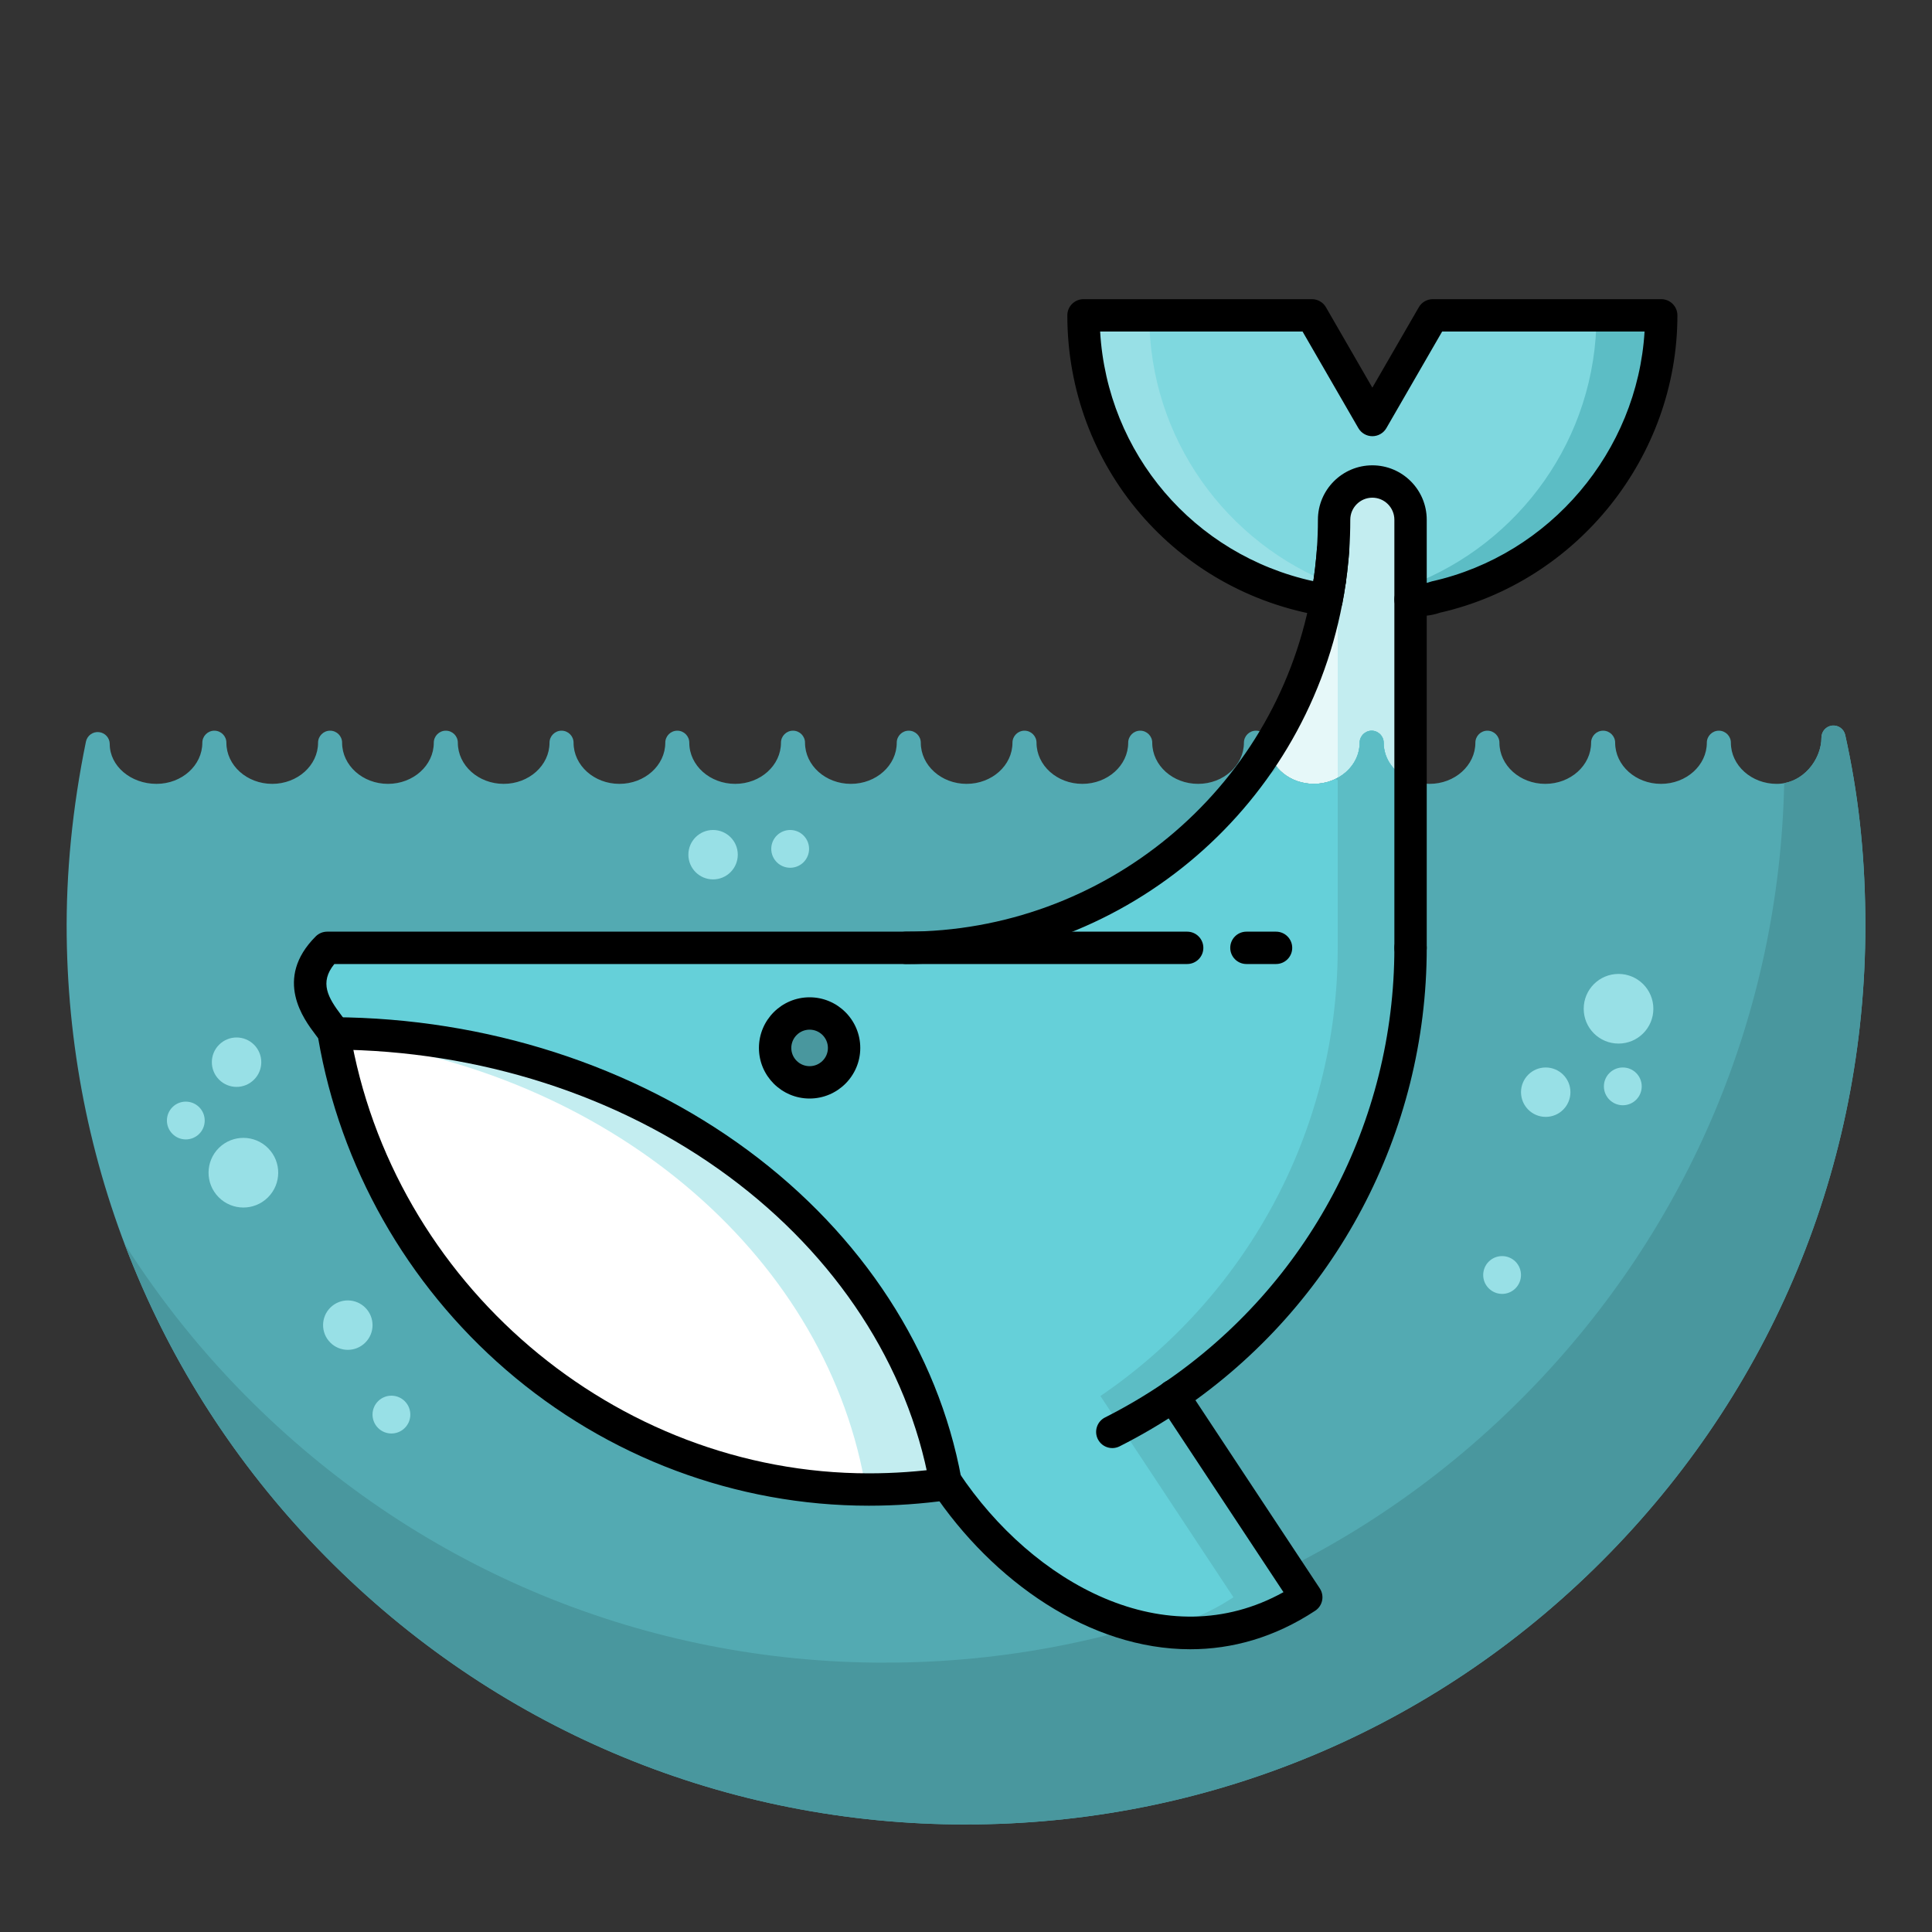 <?xml version="1.0" encoding="UTF-8"?>
<svg width="40px" height="40px" viewBox="0 0 40 40" version="1.1" xmlns="http://www.w3.org/2000/svg" xmlns:xlink="http://www.w3.org/1999/xlink">
    <rect x="0" y="0" width="40" height="40" fill="#333333" stroke="none"/>
    <!-- Generator: Sketch 63.1 (92452) - https://sketch.com -->
    <title>Biodiversidad_40x40</title>
    <desc>Created with Sketch.</desc>
    <g id="Biodiversidad_40x40" stroke="none" stroke-width="1" fill="none" fill-rule="evenodd">
        <g id="Animales/ballena" transform="translate(0, 5)">
            <g id="shutterstock_383305201-(1)" transform="translate(0, -0)">
                <path d="M38.619,13.923 C38.603,12.604 38.471,11.425 38.203,10.216 C38.176,10.092 38.059,10.009 37.933,10.022 C37.807,10.036 37.711,10.143 37.711,10.27 C37.711,10.723 37.331,11.229 36.785,11.229 C36.262,11.229 35.836,10.847 35.836,10.377 C35.836,10.24 35.724,10.128 35.587,10.128 C35.45,10.128 35.338,10.24 35.338,10.377 C35.338,10.847 34.912,11.229 34.389,11.229 C33.866,11.229 33.44,10.847 33.44,10.377 C33.44,10.24 33.328,10.128 33.191,10.128 C33.053,10.128 32.942,10.24 32.942,10.377 C32.942,10.847 32.516,11.229 31.993,11.229 C31.47,11.229 31.044,10.847 31.044,10.377 C31.044,10.24 30.932,10.128 30.795,10.128 C30.657,10.128 30.546,10.24 30.546,10.377 C30.546,10.847 30.12,11.229 29.597,11.229 C29.074,11.229 28.648,10.847 28.648,10.377 C28.648,10.24 28.536,10.128 28.399,10.128 C28.261,10.128 28.15,10.24 28.15,10.377 C28.15,10.847 27.724,11.229 27.201,11.229 C26.677,11.229 26.252,10.847 26.252,10.377 C26.252,10.24 26.14,10.128 26.003,10.128 C25.865,10.128 25.754,10.24 25.754,10.377 C25.754,10.847 25.328,11.229 24.805,11.229 C24.281,11.229 23.856,10.847 23.856,10.377 C23.856,10.24 23.744,10.128 23.607,10.128 C23.469,10.128 23.358,10.24 23.358,10.377 C23.358,10.847 22.932,11.229 22.409,11.229 C21.885,11.229 21.46,10.847 21.46,10.377 C21.46,10.24 21.348,10.128 21.211,10.128 C21.073,10.128 20.962,10.24 20.962,10.377 C20.962,10.847 20.536,11.229 20.012,11.229 C19.489,11.229 19.064,10.847 19.064,10.377 C19.064,10.24 18.952,10.128 18.815,10.128 C18.677,10.128 18.566,10.24 18.566,10.377 C18.566,10.847 18.14,11.229 17.616,11.229 C17.093,11.229 16.667,10.847 16.667,10.377 C16.667,10.24 16.556,10.128 16.418,10.128 C16.281,10.128 16.169,10.24 16.169,10.377 C16.169,10.847 15.744,11.229 15.221,11.229 C14.697,11.229 14.271,10.847 14.271,10.377 C14.271,10.24 14.16,10.128 14.023,10.128 C13.885,10.128 13.774,10.24 13.774,10.377 C13.774,10.847 13.348,11.229 12.824,11.229 C12.301,11.229 11.875,10.847 11.875,10.377 C11.875,10.24 11.764,10.128 11.626,10.128 C11.489,10.128 11.377,10.24 11.377,10.377 C11.377,10.847 10.951,11.229 10.428,11.229 C9.905,11.229 9.479,10.847 9.479,10.377 C9.479,10.24 9.368,10.128 9.23,10.128 C9.093,10.128 8.981,10.24 8.981,10.377 C8.981,10.847 8.556,11.229 8.032,11.229 C7.509,11.229 7.083,10.847 7.083,10.377 C7.083,10.24 6.972,10.128 6.834,10.128 C6.697,10.128 6.585,10.24 6.585,10.377 C6.585,10.847 6.159,11.229 5.636,11.229 C5.113,11.229 4.687,10.847 4.687,10.377 C4.687,10.24 4.576,10.128 4.438,10.128 C4.301,10.128 4.189,10.24 4.189,10.377 C4.189,10.847 3.764,11.229 3.24,11.229 C2.707,11.229 2.272,10.859 2.272,10.405 C2.272,10.278 2.176,10.171 2.049,10.158 C1.922,10.144 1.805,10.23 1.779,10.355 C1.499,11.721 1.365,13.076 1.381,14.382 C1.441,19.315 3.408,23.94 6.919,27.405 C10.426,30.867 15.07,32.774 19.994,32.774 C20.067,32.768 20.151,32.773 20.23,32.772 C25.203,32.711 29.855,30.717 33.328,27.156 C36.802,23.596 38.681,18.897 38.619,13.923" id="Fill-7" fill="#53AAB2"></path>
                <path d="M38.619,13.923 C38.603,12.604 38.471,11.425 38.203,10.216 C38.176,10.092 38.059,10.009 37.933,10.022 C37.807,10.036 37.711,10.143 37.711,10.27 C37.711,10.679 37.401,11.129 36.94,11.213 C36.84,15.949 34.977,20.399 31.653,23.806 C28.18,27.366 23.528,29.361 18.555,29.422 C18.476,29.423 18.392,29.418 18.319,29.424 C13.395,29.424 8.751,27.517 5.244,24.055 C4.222,23.047 3.332,21.939 2.581,20.755 C3.517,23.229 4.982,25.494 6.919,27.405 C10.426,30.867 15.07,32.774 19.994,32.774 C20.067,32.768 20.151,32.773 20.23,32.772 C25.203,32.711 29.855,30.717 33.328,27.156 C36.802,23.596 38.681,18.897 38.619,13.923" id="Fill-8" fill="#49979E"></path>
                <path d="M16.762,15.983 C17.156,15.983 17.476,16.302 17.476,16.697 C17.476,17.089 17.156,17.409 16.762,17.409 C16.367,17.409 16.048,17.089 16.048,16.697 C16.048,16.302 16.367,15.983 16.762,15.983" id="Fill-31" fill="#49979E"></path>
                <path d="M29.665,1.529 L34.394,1.529 C34.394,4.382 32.394,6.764 29.72,7.362 C29.554,7.424 29.378,7.431 29.204,7.411 L29.204,5.761 C29.204,5.324 28.85,4.969 28.413,4.969 C27.977,4.969 27.621,5.324 27.621,5.761 C27.621,5.976 27.613,6.188 27.599,6.399 C27.594,6.468 27.587,6.536 27.581,6.605 C27.568,6.738 27.551,6.872 27.533,7.006 C27.533,7.014 27.532,7.022 27.53,7.028 C27.511,7.162 27.488,7.294 27.463,7.426 C24.613,6.97 22.433,4.507 22.433,1.529 L27.162,1.529 L28.413,3.696 L29.665,1.529" id="Fill-32" fill="#7FD8DF"></path>
                <path d="M33.054,1.529 C33.054,4.08 31.454,6.254 29.204,7.113 L29.204,7.411 C29.378,7.431 29.554,7.424 29.72,7.362 C32.394,6.764 34.394,4.382 34.394,1.529 L33.054,1.529" id="Fill-33" fill="#5CBDC5"></path>
                <path d="M23.794,1.529 C23.794,4.08 25.394,6.254 27.645,7.113 L27.645,7.411 C27.47,7.431 27.294,7.424 27.128,7.362 C24.454,6.764 22.454,4.382 22.454,1.529 L23.794,1.529" id="Fill-34" fill="#98E0E6"></path>
                <path d="M6.911,16.395 C13.317,16.433 18.616,20.442 19.574,25.672 C19.576,25.682 19.578,25.69 19.579,25.7 L19.579,25.728 C19.059,25.801 18.526,25.839 17.989,25.839 C12.425,25.839 7.796,21.704 6.911,16.395" id="Fill-35" fill="#FFFFFF"></path>
                <path d="M19.574,25.672 C18.616,20.442 13.317,16.433 6.911,16.395 C6.917,16.431 6.925,16.465 6.931,16.501 C12.558,17.163 17.027,20.911 17.899,25.672 C17.901,25.682 17.903,25.69 17.904,25.7 L17.904,25.728 C17.663,25.762 17.418,25.788 17.172,25.806 C17.442,25.826 17.714,25.839 17.989,25.839 C18.526,25.839 19.059,25.801 19.579,25.728 L19.579,25.7 C19.578,25.69 19.576,25.682 19.574,25.672" id="Fill-36" fill="#C3EDF0"></path>
                <path d="M27.201,11.229 C27.724,11.229 28.15,10.847 28.15,10.377 C28.15,10.24 28.261,10.128 28.399,10.128 C28.536,10.128 28.648,10.24 28.648,10.377 C28.648,10.721 28.876,11.017 29.204,11.151 L29.204,5.761 C29.204,5.324 28.85,4.969 28.413,4.969 C27.977,4.969 27.621,5.324 27.621,5.761 C27.621,5.976 27.613,6.188 27.599,6.399 C27.594,6.468 27.589,6.536 27.581,6.605 C27.569,6.74 27.553,6.874 27.533,7.006 C27.533,7.014 27.532,7.022 27.53,7.028 C27.512,7.162 27.489,7.294 27.463,7.426 C27.254,8.53 26.838,9.561 26.259,10.479 C26.316,10.901 26.716,11.229 27.201,11.229" id="Fill-37" fill="#E6F8F9"></path>
                <path d="M28.413,4.969 C28.056,4.969 27.758,5.207 27.659,5.532 C27.681,5.605 27.696,5.681 27.696,5.761 L27.696,11.102 C27.968,10.952 28.15,10.684 28.15,10.377 C28.15,10.24 28.261,10.128 28.399,10.128 C28.536,10.128 28.648,10.24 28.648,10.377 C28.648,10.721 28.876,11.017 29.204,11.151 L29.204,5.761 C29.204,5.324 28.85,4.969 28.413,4.969" id="Fill-38" fill="#C3EDF0"></path>
                <path d="M16.762,17.409 C16.367,17.409 16.048,17.089 16.048,16.697 C16.048,16.302 16.367,15.983 16.762,15.983 C17.156,15.983 17.476,16.302 17.476,16.697 C17.476,17.089 17.156,17.409 16.762,17.409 Z M18.758,14.624 L6.774,14.624 C5.925,15.473 6.883,16.226 6.911,16.395 C13.317,16.433 18.616,20.442 19.574,25.672 C21.321,28.296 24.408,29.803 27.045,28.07 L24.29,23.903 C27.256,21.884 29.204,18.483 29.204,14.624 L29.204,11.151 C28.876,11.017 28.648,10.721 28.648,10.377 C28.648,10.24 28.536,10.128 28.399,10.128 C28.261,10.128 28.15,10.24 28.15,10.377 C28.15,10.847 27.724,11.229 27.201,11.229 C26.716,11.229 26.316,10.901 26.259,10.479 C24.691,12.969 21.919,14.624 18.758,14.624 L18.758,14.624 Z" id="Fill-39" fill="#65D0D9"></path>
                <path d="M16.762,17.409 C16.367,17.409 16.048,17.089 16.048,16.697 C16.048,16.302 16.367,15.983 16.762,15.983 C17.156,15.983 17.476,16.302 17.476,16.697 C17.476,17.089 17.156,17.409 16.762,17.409 Z M18.758,14.624 L6.774,14.624 C5.925,15.473 6.883,16.226 6.911,16.395 C13.317,16.433 18.616,20.442 19.574,25.672 C21.321,28.296 24.408,29.803 27.045,28.07 L24.29,23.903 C27.256,21.884 29.204,18.483 29.204,14.624 L29.204,11.151 C28.876,11.017 28.648,10.721 28.648,10.377 C28.648,10.24 28.536,10.128 28.399,10.128 C28.261,10.128 28.15,10.24 28.15,10.377 C28.15,10.847 27.724,11.229 27.201,11.229 C26.716,11.229 26.316,10.901 26.259,10.479 C24.691,12.969 21.919,14.624 18.758,14.624 L18.758,14.624 Z" id="Fill-40" fill="#65D0D9"></path>
                <path d="M26.447,10.892 C26.347,10.775 26.28,10.634 26.259,10.479 C26.096,10.738 25.92,10.987 25.731,11.227 C26.023,11.216 26.281,11.088 26.447,10.892" id="Fill-41" fill="#5CBDC5"></path>
                <path d="M29.204,14.624 L29.204,11.151 C28.876,11.017 28.648,10.721 28.648,10.377 C28.648,10.24 28.536,10.128 28.399,10.128 C28.261,10.128 28.15,10.24 28.15,10.377 C28.15,10.702 27.946,10.984 27.648,11.128 C27.664,11.135 27.679,11.144 27.696,11.151 L27.696,14.624 C27.696,18.483 25.749,21.884 22.783,23.903 L25.537,28.07 C24.994,28.426 24.433,28.644 23.868,28.745 C24.925,28.926 26.018,28.744 27.045,28.07 L24.29,23.903 C27.256,21.884 29.204,18.483 29.204,14.624" id="Fill-42" fill="#5CBDC5"></path>
                <path d="M27.534,7.341 C27.519,7.341 27.504,7.34 27.488,7.338 C27.305,7.313 27.176,7.144 27.201,6.961 C27.219,6.831 27.235,6.702 27.247,6.572 C27.253,6.507 27.26,6.441 27.264,6.375 C27.278,6.191 27.436,6.049 27.623,6.065 C27.807,6.078 27.946,6.239 27.933,6.423 C27.928,6.494 27.921,6.565 27.914,6.637 C27.901,6.775 27.884,6.913 27.865,7.05 C27.843,7.218 27.699,7.341 27.534,7.341" id="Fill-43" fill="#000000"></path>
                <path d="M27.464,7.761 C27.446,7.761 27.428,7.76 27.41,7.757 C24.332,7.264 22.098,4.645 22.098,1.529 C22.098,1.344 22.248,1.194 22.433,1.194 L27.162,1.194 C27.282,1.194 27.392,1.257 27.452,1.361 L28.413,3.026 L29.375,1.361 C29.435,1.257 29.545,1.194 29.665,1.194 L34.394,1.194 C34.579,1.194 34.729,1.344 34.729,1.529 C34.729,4.452 32.663,7.037 29.814,7.685 C29.621,7.752 29.41,7.771 29.167,7.744 C28.983,7.724 28.85,7.558 28.871,7.374 C28.891,7.19 29.058,7.059 29.241,7.078 C29.387,7.095 29.506,7.085 29.603,7.049 C29.618,7.043 29.632,7.039 29.647,7.036 C32.094,6.488 33.899,4.343 34.049,1.864 L29.858,1.864 L28.704,3.863 C28.644,3.967 28.533,4.031 28.413,4.031 C28.294,4.031 28.183,3.967 28.123,3.863 L26.968,1.864 L22.777,1.864 C22.924,4.39 24.717,6.491 27.191,7.033 C27.193,7.015 27.196,6.998 27.199,6.98 C27.226,6.796 27.397,6.67 27.579,6.697 C27.762,6.724 27.889,6.894 27.862,7.077 C27.841,7.215 27.818,7.351 27.793,7.487 C27.763,7.648 27.622,7.761 27.464,7.761" id="Fill-44" fill="#000000"></path>
                <path d="M23.029,24.981 C22.907,24.981 22.789,24.914 22.73,24.797 C22.647,24.632 22.713,24.43 22.878,24.347 C23.301,24.133 23.713,23.891 24.102,23.626 C27.087,21.594 28.869,18.229 28.869,14.624 C28.869,14.439 29.019,14.289 29.204,14.289 C29.389,14.289 29.539,14.439 29.539,14.624 C29.539,18.451 27.647,22.023 24.479,24.18 C24.066,24.461 23.629,24.718 23.18,24.945 C23.132,24.969 23.08,24.981 23.029,24.981" id="Fill-45" fill="#000000"></path>
                <path d="M29.204,14.959 C29.019,14.959 28.869,14.809 28.869,14.624 L28.869,5.761 C28.869,5.509 28.664,5.304 28.413,5.304 C28.161,5.304 27.956,5.509 27.956,5.761 C27.956,5.978 27.949,6.195 27.933,6.423 C27.927,6.497 27.922,6.571 27.913,6.644 C27.903,6.764 27.887,6.9 27.867,7.04 C27.865,7.055 27.863,7.071 27.86,7.086 C27.843,7.216 27.82,7.348 27.792,7.491 C26.971,11.817 23.172,14.959 18.758,14.959 C18.573,14.959 18.423,14.809 18.423,14.624 C18.423,14.439 18.573,14.289 18.758,14.289 C22.85,14.289 26.373,11.376 27.134,7.364 C27.161,7.227 27.182,7.104 27.198,6.984 C27.199,6.98 27.199,6.976 27.2,6.972 C27.201,6.967 27.201,6.961 27.202,6.956 C27.222,6.823 27.236,6.699 27.247,6.576 C27.255,6.502 27.26,6.439 27.264,6.376 C27.279,6.164 27.286,5.962 27.286,5.761 C27.286,5.139 27.792,4.634 28.413,4.634 C29.034,4.634 29.539,5.139 29.539,5.761 L29.539,14.624 C29.539,14.809 29.389,14.959 29.204,14.959" id="Fill-46" fill="#000000"></path>
                <path d="M26.419,14.959 L25.806,14.959 C25.621,14.959 25.471,14.809 25.471,14.624 C25.471,14.439 25.621,14.289 25.806,14.289 L26.419,14.289 C26.604,14.289 26.754,14.439 26.754,14.624 C26.754,14.809 26.604,14.959 26.419,14.959" id="Fill-47" fill="#000000"></path>
                <path d="M19.579,26.063 C19.394,26.063 19.244,25.913 19.244,25.728 L19.244,25.7 C19.244,25.515 19.394,25.365 19.579,25.365 C19.764,25.365 19.914,25.515 19.914,25.7 L19.914,25.728 C19.914,25.913 19.764,26.063 19.579,26.063" id="Fill-48" fill="#000000"></path>
                <path d="M17.989,26.174 C15.242,26.174 12.574,25.175 10.476,23.361 C8.421,21.585 7.042,19.149 6.588,16.497 C6.574,16.476 6.554,16.451 6.532,16.422 C6.293,16.107 5.657,15.267 6.537,14.387 C6.6,14.324 6.685,14.289 6.774,14.289 L24.579,14.289 C24.764,14.289 24.914,14.439 24.914,14.624 C24.914,14.809 24.764,14.959 24.579,14.959 L6.922,14.959 C6.608,15.345 6.793,15.657 7.066,16.018 C7.157,16.138 7.222,16.224 7.242,16.341 C8.112,21.564 12.732,25.504 17.989,25.504 C18.508,25.504 19.028,25.467 19.532,25.396 C19.716,25.37 19.885,25.498 19.911,25.681 C19.937,25.864 19.809,26.034 19.626,26.06 C19.091,26.135 18.54,26.174 17.989,26.174" id="Fill-49" fill="#000000"></path>
                <path d="M19.579,26.035 C19.418,26.035 19.276,25.919 19.249,25.755 L19.579,25.7 L19.247,25.746 C19.247,25.745 19.244,25.729 19.244,25.728 C18.794,23.27 17.317,21.006 15.086,19.356 C12.821,17.68 9.917,16.748 6.909,16.73 C6.724,16.729 6.575,16.578 6.576,16.393 C6.577,16.208 6.733,16.06 6.913,16.06 C10.062,16.079 13.106,17.058 15.485,18.817 C17.853,20.568 19.422,22.982 19.904,25.612 L19.91,25.645 C19.94,25.828 19.817,26 19.634,26.031 C19.616,26.034 19.597,26.035 19.579,26.035" id="Fill-50" fill="#000000"></path>
                <path d="M16.762,16.318 C16.553,16.318 16.383,16.488 16.383,16.697 C16.383,16.905 16.553,17.074 16.762,17.074 C16.971,17.074 17.141,16.905 17.141,16.697 C17.141,16.488 16.971,16.318 16.762,16.318 Z M16.762,17.744 C16.183,17.744 15.713,17.274 15.713,16.697 C15.713,16.118 16.183,15.648 16.762,15.648 C17.34,15.648 17.811,16.118 17.811,16.697 C17.811,17.274 17.34,17.744 16.762,17.744 L16.762,17.744 Z" id="Fill-51" fill="#000000"></path>
                <path d="M24.643,29.146 C22.563,29.146 20.554,27.744 19.301,25.867 C19.29,25.852 19.281,25.838 19.271,25.823 C19.17,25.668 19.21,25.456 19.364,25.355 C19.518,25.254 19.722,25.291 19.824,25.445 C19.825,25.446 19.832,25.456 19.832,25.457 C19.837,25.463 19.849,25.48 19.853,25.487 C21.383,27.784 24.14,29.314 26.573,27.964 L24.013,24.09 C23.914,23.944 23.943,23.742 24.084,23.634 C24.231,23.521 24.439,23.546 24.551,23.692 C24.556,23.698 24.566,23.711 24.57,23.718 L27.324,27.885 C27.373,27.959 27.391,28.05 27.373,28.137 C27.355,28.224 27.303,28.301 27.229,28.349 C26.387,28.903 25.509,29.146 24.643,29.146" id="Fill-52" fill="#000000"></path>
                <path d="M34.231,15.885 C34.231,16.284 33.908,16.606 33.51,16.606 C33.111,16.606 32.789,16.284 32.789,15.885 C32.789,15.487 33.111,15.164 33.51,15.164 C33.908,15.164 34.231,15.487 34.231,15.885" id="Fill-53" fill="#98E0E6"></path>
                <path d="M32.514,17.612 C32.514,17.895 32.285,18.124 32.002,18.124 C31.72,18.124 31.491,17.895 31.491,17.612 C31.491,17.33 31.72,17.101 32.002,17.101 C32.285,17.101 32.514,17.33 32.514,17.612" id="Fill-54" fill="#98E0E6"></path>
                <path d="M33.99,17.492 C33.99,17.708 33.815,17.883 33.599,17.883 C33.383,17.883 33.207,17.708 33.207,17.492 C33.207,17.276 33.383,17.101 33.599,17.101 C33.815,17.101 33.99,17.276 33.99,17.492" id="Fill-55" fill="#98E0E6"></path>
                <path d="M15.275,12.695 C15.275,12.978 15.046,13.207 14.763,13.207 C14.481,13.207 14.252,12.978 14.252,12.695 C14.252,12.413 14.481,12.184 14.763,12.184 C15.046,12.184 15.275,12.413 15.275,12.695" id="Fill-56" fill="#98E0E6"></path>
                <path d="M16.751,12.575 C16.751,12.791 16.576,12.966 16.36,12.966 C16.144,12.966 15.968,12.791 15.968,12.575 C15.968,12.359 16.144,12.184 16.36,12.184 C16.576,12.184 16.751,12.359 16.751,12.575" id="Fill-57" fill="#98E0E6"></path>
                <path d="M4.526,19.786 C4.246,19.503 4.249,19.047 4.532,18.766 C4.816,18.487 5.272,18.489 5.552,18.773 C5.832,19.056 5.829,19.512 5.546,19.792 C5.263,20.072 4.806,20.07 4.526,19.786" id="Fill-58" fill="#98E0E6"></path>
                <path d="M4.534,17.351 C4.335,17.15 4.337,16.826 4.538,16.628 C4.739,16.429 5.063,16.431 5.262,16.632 C5.46,16.833 5.459,17.157 5.257,17.355 C5.056,17.554 4.732,17.552 4.534,17.351" id="Fill-59" fill="#98E0E6"></path>
                <path d="M6.837,22.795 C6.638,22.594 6.64,22.27 6.841,22.071 C7.042,21.873 7.366,21.875 7.565,22.076 C7.764,22.277 7.762,22.601 7.561,22.799 C7.36,22.998 7.036,22.996 6.837,22.795" id="Fill-60" fill="#98E0E6"></path>
                <path d="M3.569,18.474 C3.417,18.321 3.418,18.073 3.572,17.921 C3.725,17.769 3.973,17.771 4.125,17.924 C4.277,18.078 4.276,18.326 4.122,18.478 C3.968,18.629 3.72,18.628 3.569,18.474" id="Fill-61" fill="#98E0E6"></path>
                <path d="M30.821,21.672 C30.669,21.519 30.671,21.271 30.824,21.119 C30.978,20.967 31.226,20.969 31.378,21.122 C31.529,21.276 31.528,21.524 31.374,21.676 C31.221,21.828 30.973,21.826 30.821,21.672" id="Fill-62" fill="#98E0E6"></path>
                <path d="M7.826,24.563 C7.674,24.409 7.675,24.161 7.829,24.009 C7.983,23.857 8.23,23.859 8.382,24.012 C8.534,24.166 8.533,24.414 8.379,24.566 C8.225,24.718 7.977,24.716 7.826,24.563" id="Fill-63" fill="#98E0E6"></path>
            </g>
        </g>
    </g>
</svg>